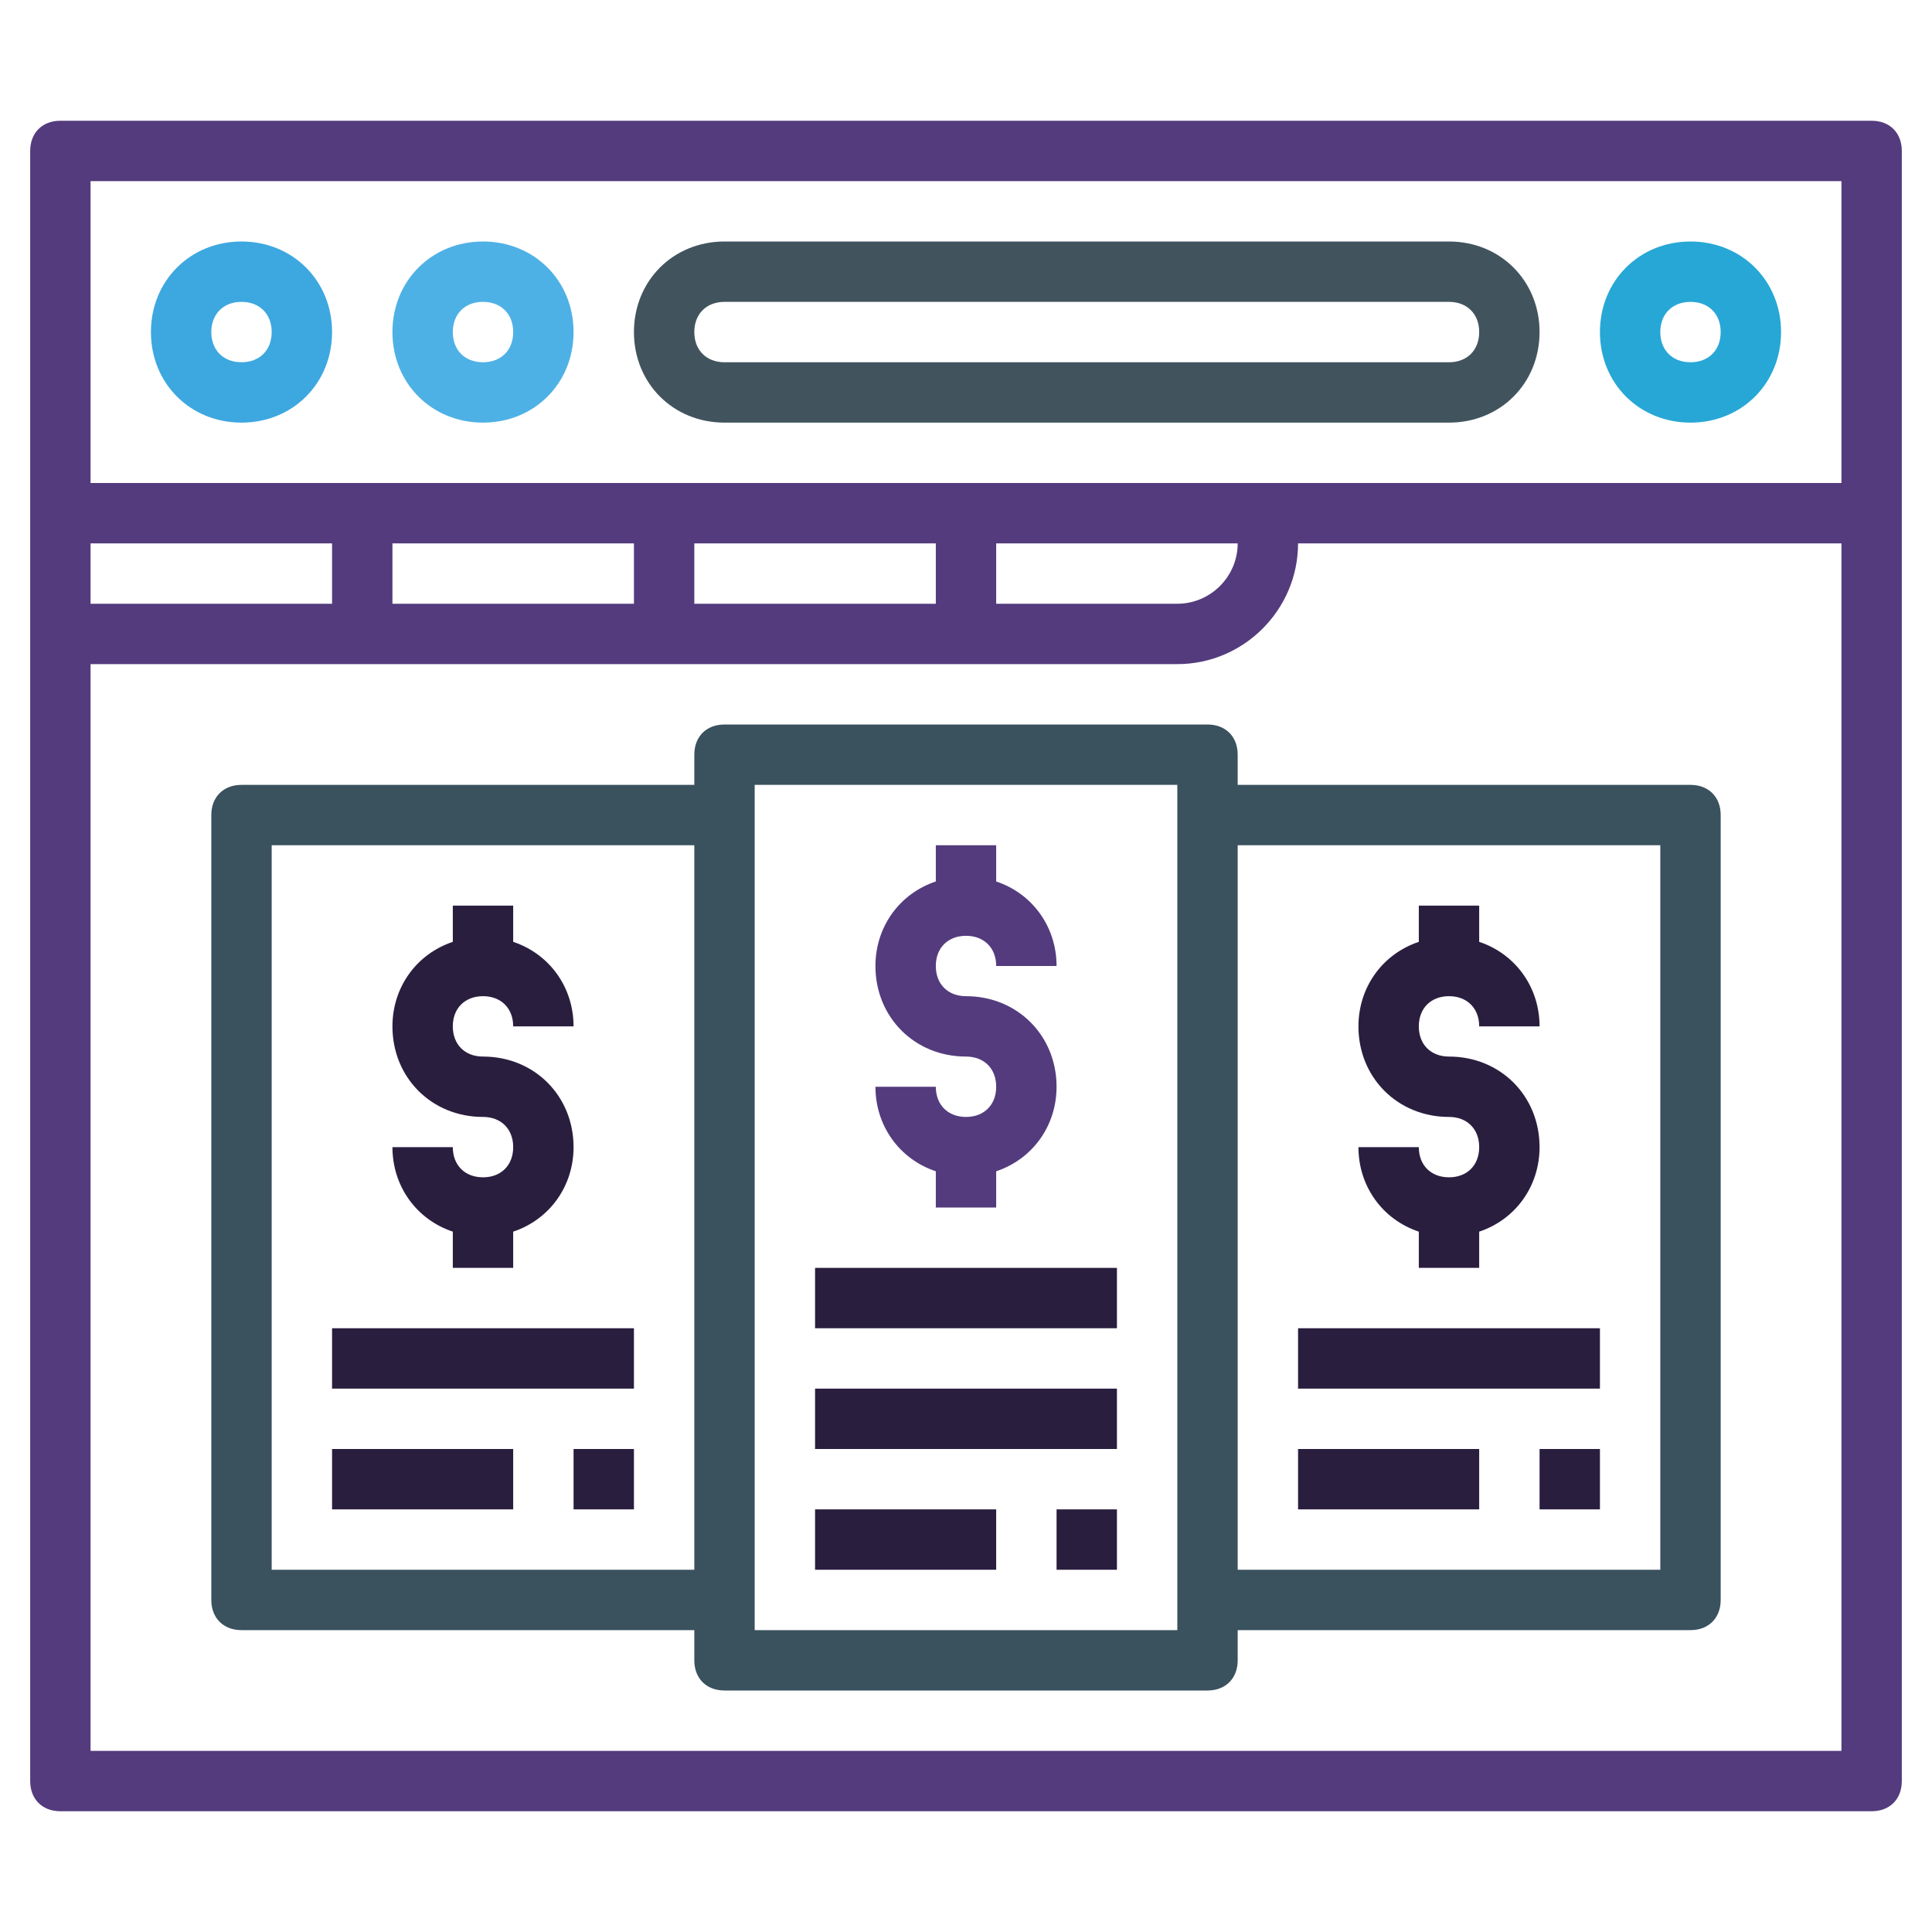 <?xml version="1.0" encoding="utf-8"?>
<!-- Generator: Adobe Illustrator 28.0.0, SVG Export Plug-In . SVG Version: 6.00 Build 0)  -->
<svg version="1.1" id="Layer_3" xmlns="http://www.w3.org/2000/svg" xmlns:xlink="http://www.w3.org/1999/xlink" x="0px" y="0px"
	 viewBox="0 0 64 64" style="enable-background:new 0 0 64 64;" xml:space="preserve">
<style type="text/css">
	.st0{fill:#543B7D;}
	.st1{fill:#3DA7E0;}
	.st2{fill:#4EB1E6;}
	.st3{fill:#27A7D6;}
	.st4{fill:#41545E;}
	.st5{fill:#2A1E3F;}
	.st6{fill:#3A515E;}
</style>
<g>
	<path id="id_120" class="st0" d="M62,4H2C1.4,4,1,4.4,1,5v54c0,0.6,0.4,1,1,1h60c0.6,0,1-0.4,1-1V5C63,4.4,62.6,4,62,4z M61,6v10H3
		V6H61z M3,20v-2h8v2H3z M13,18h8v2h-8V18z M23,18h8v2h-8V18z M33,18h8c0,1.1-0.9,2-2,2h-6V18z M3,58V22h36c2.2,0,4-1.8,4-4h18v40H3
		z"/>
	<path id="id_121" class="st1" d="M8,14c1.7,0,3-1.3,3-3S9.7,8,8,8s-3,1.3-3,3S6.3,14,8,14z M8,10c0.6,0,1,0.4,1,1s-0.4,1-1,1
		s-1-0.4-1-1S7.4,10,8,10z"/>
	<path id="id_122" class="st2" d="M16,14c1.7,0,3-1.3,3-3s-1.3-3-3-3s-3,1.3-3,3S14.3,14,16,14z M16,10c0.6,0,1,0.4,1,1s-0.4,1-1,1
		s-1-0.4-1-1S15.4,10,16,10z"/>
	<path id="id_123" class="st3" d="M56,14c1.7,0,3-1.3,3-3s-1.3-3-3-3s-3,1.3-3,3S54.3,14,56,14z M56,10c0.6,0,1,0.4,1,1s-0.4,1-1,1
		s-1-0.4-1-1S55.4,10,56,10z"/>
	<path id="id_124" class="st4" d="M24,14h24c1.7,0,3-1.3,3-3s-1.3-3-3-3H24c-1.7,0-3,1.3-3,3S22.3,14,24,14z M24,10h24
		c0.6,0,1,0.4,1,1s-0.4,1-1,1H24c-0.6,0-1-0.4-1-1S23.4,10,24,10z"/>
	<path id="id_125" class="st0" d="M32,37c-0.6,0-1-0.4-1-1h-2c0,1.3,0.8,2.4,2,2.8V40h2v-1.2c1.2-0.4,2-1.5,2-2.8c0-1.7-1.3-3-3-3
		c-0.6,0-1-0.4-1-1s0.4-1,1-1c0.6,0,1,0.4,1,1h2c0-1.3-0.8-2.4-2-2.8V28h-2v1.2c-1.2,0.4-2,1.5-2,2.8c0,1.7,1.3,3,3,3
		c0.6,0,1,0.4,1,1S32.6,37,32,37z"/>
	<rect id="id_126" x="27" y="42" class="st5" width="10" height="2"/>
	<rect id="id_127" x="27" y="46" class="st5" width="10" height="2"/>
	<rect id="id_128" x="27" y="50" class="st5" width="6" height="2"/>
	<rect id="id_129" x="35" y="50" class="st5" width="2" height="2"/>
	<path id="id_130" class="st6" d="M56,26H41v-1c0-0.6-0.4-1-1-1H24c-0.6,0-1,0.4-1,1v1H8c-0.6,0-1,0.4-1,1v26c0,0.6,0.4,1,1,1h15v1
		c0,0.6,0.4,1,1,1h16c0.6,0,1-0.4,1-1v-1h15c0.6,0,1-0.4,1-1V27C57,26.4,56.6,26,56,26z M9,52V28h14v24H9z M39,54H25V26h14V54z
		 M55,52H41V28h14V52z"/>
	<path id="id_131" class="st5" d="M48,39c-0.6,0-1-0.4-1-1h-2c0,1.3,0.8,2.4,2,2.8V42h2v-1.2c1.2-0.4,2-1.5,2-2.8c0-1.7-1.3-3-3-3
		c-0.6,0-1-0.4-1-1s0.4-1,1-1s1,0.4,1,1h2c0-1.3-0.8-2.4-2-2.8V30h-2v1.2c-1.2,0.4-2,1.5-2,2.8c0,1.7,1.3,3,3,3c0.6,0,1,0.4,1,1
		S48.6,39,48,39z"/>
	<rect id="id_132" x="43" y="44" class="st5" width="10" height="2"/>
	<rect id="id_133" x="43" y="48" class="st5" width="6" height="2"/>
	<rect id="id_134" x="51" y="48" class="st5" width="2" height="2"/>
	<path id="id_135" class="st5" d="M16,39c-0.6,0-1-0.4-1-1h-2c0,1.3,0.8,2.4,2,2.8V42h2v-1.2c1.2-0.4,2-1.5,2-2.8c0-1.7-1.3-3-3-3
		c-0.6,0-1-0.4-1-1s0.4-1,1-1c0.6,0,1,0.4,1,1h2c0-1.3-0.8-2.4-2-2.8V30h-2v1.2c-1.2,0.4-2,1.5-2,2.8c0,1.7,1.3,3,3,3
		c0.6,0,1,0.4,1,1S16.6,39,16,39z"/>
	<rect id="id_136" x="11" y="44" class="st5" width="10" height="2"/>
	<rect id="id_137" x="11" y="48" class="st5" width="6" height="2"/>
	<rect id="id_138" x="19" y="48" class="st5" width="2" height="2"/>
</g>
</svg>

